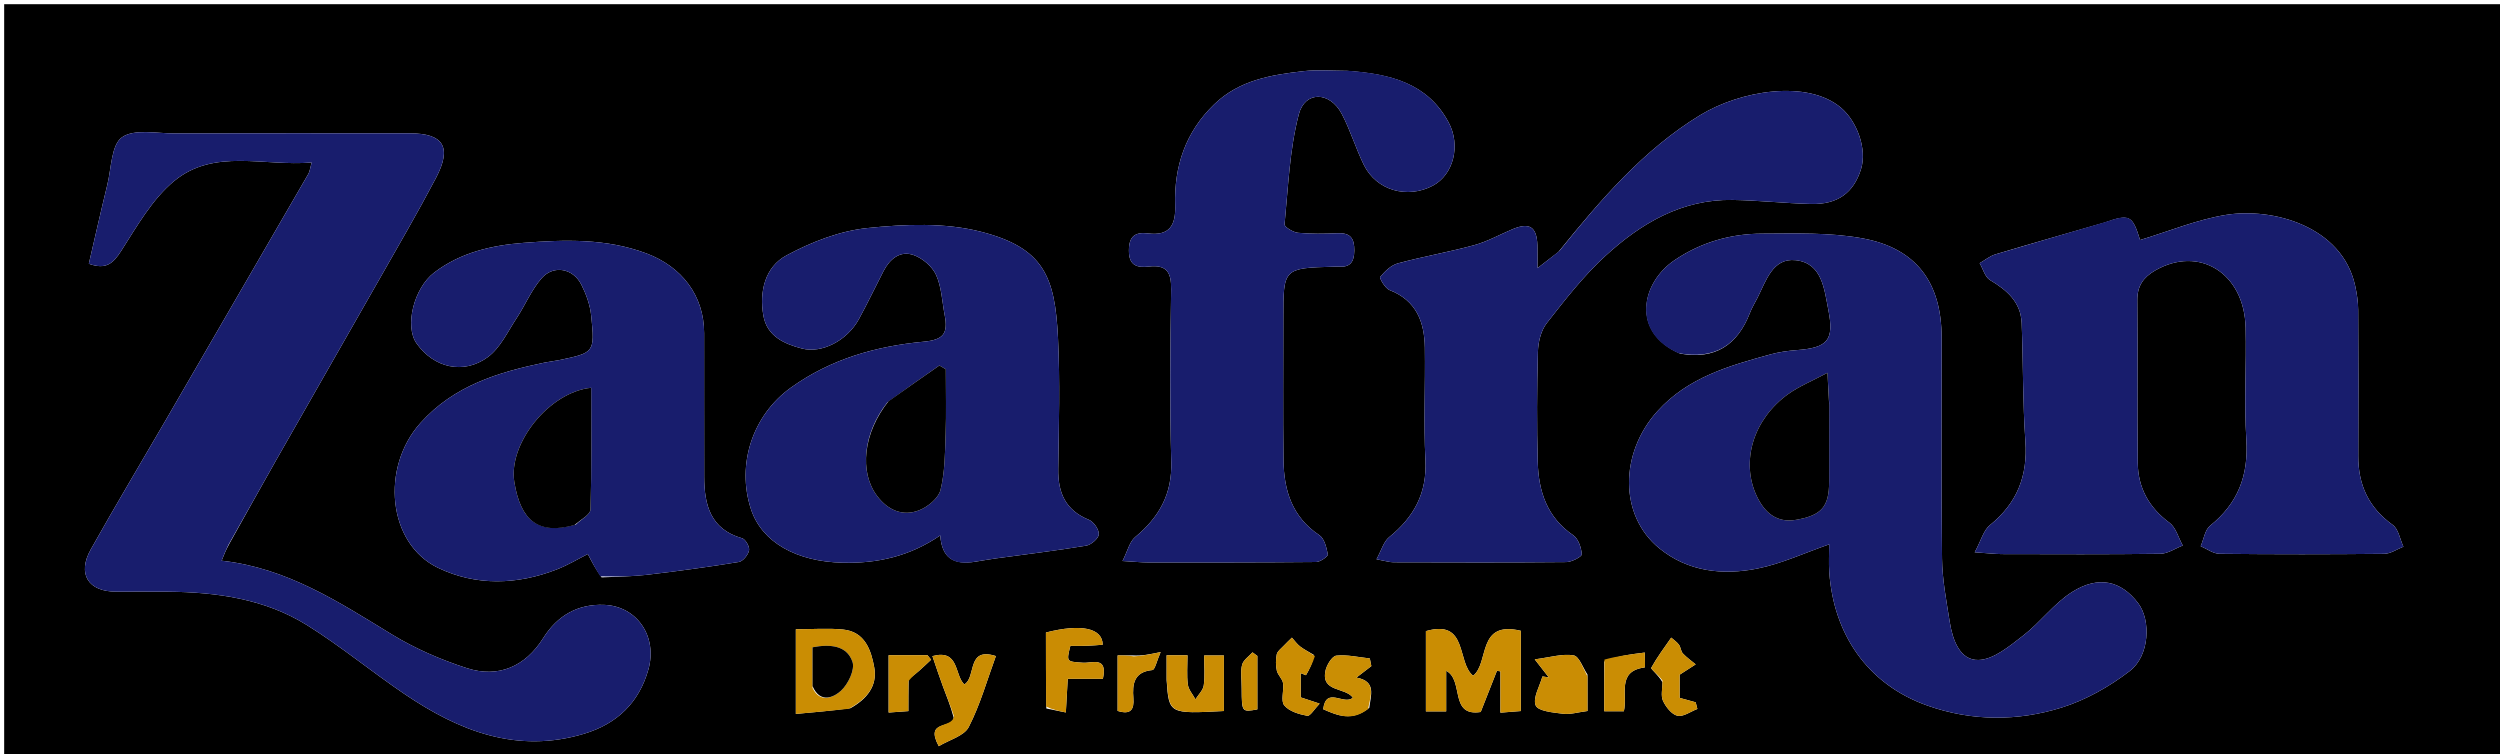 <svg version="1.1" id="Layer_1" xmlns="http://www.w3.org/2000/svg" xmlns:xlink="http://www.w3.org/1999/xlink" x="0px" y="0px"
	 width="100%" viewBox="0 0 600 181" enable-background="new 0 0 600 181" xml:space="preserve">
<path fill="#000000" opacity="1" stroke="none" 
	d="
M390,182 
	C260,182 130.5,182 1,182 
	C1,121.667 1,61.333 1,1 
	C201,1 401,1 601,1 
	C601,61.333 601,121.667 601,182 
	C530.833,182 460.667,182 390,182 
M403.225,84.864 
	C411.586,86.372 416.989,82.833 419.982,75.1 
	C420.46,73.867 421.161,72.72 421.766,71.536 
	C423.859,67.442 425.417,61.825 431.002,62.453 
	C437.338,63.165 437.821,69.452 438.805,74.402 
	C440.253,81.683 438.627,83.468 431.208,84.027 
	C429.08,84.188 426.927,84.5 424.874,85.065 
	C414.946,87.796 405.08,90.598 397.779,98.684 
	C388.666,108.778 388.6,123.701 398.181,131.554 
	C405.052,137.187 413.42,138.137 421.771,136.456 
	C427.575,135.288 433.092,132.695 439.005,130.645 
	C439.005,132.769 438.865,135.094 439.028,137.397 
	C440.065,151.979 447.987,164.163 462.541,169.326 
	C473.274,173.134 484.172,173.129 494.78,169.82 
	C500.608,168.002 506.28,164.777 511.146,161.044 
	C515.911,157.388 516.298,148.839 513.109,144.698 
	C509.027,139.396 503.675,138.063 497.3,142.082 
	C492.936,144.834 489.714,149.336 485.575,152.528 
	C482.327,155.034 478.498,158.295 474.851,158.393 
	C470.347,158.514 468.615,153.536 467.94,149.27 
	C467.141,144.22 466.154,139.13 466.089,134.046 
	C465.862,116.395 466.009,98.74 465.996,81.087 
	C465.987,67.841 459.967,59.572 446.932,57.192 
	C439.111,55.763 430.925,56.046 422.905,56.075 
	C415.344,56.102 408.202,58.157 401.847,62.475 
	C393.927,67.857 391.369,79.739 403.225,84.864 
M55.042,130.502 
	C58.757,123.86 62.432,117.195 66.194,110.579 
	C74.298,96.326 82.467,82.11 90.569,67.856 
	C95.317,59.503 100.167,51.2 104.638,42.7 
	C108.532,35.296 106.443,32.003 98.34,32.001 
	C79.519,31.998 60.697,31.97 41.876,32.023 
	C37.572,32.035 32.232,30.865 29.28,32.948 
	C26.702,34.767 26.728,40.378 25.755,44.35 
	C24.204,50.674 22.779,57.028 21.317,63.303 
	C25.43,64.787 27.14,63.238 29.063,60.247 
	C32.874,54.317 36.528,47.783 41.829,43.424 
	C51.437,35.524 63.328,39.979 74.802,38.999 
	C74.382,40.501 74.331,41.173 74.026,41.699 
	C62.681,61.323 51.318,80.936 39.944,100.543 
	C33.885,110.987 27.68,121.349 21.776,131.879 
	C18.486,137.748 21.174,141.985 27.824,141.998 
	C31.988,142.006 36.152,141.965 40.316,142.007 
	C52.072,142.125 63.604,143.745 73.724,150.061 
	C81.83,155.12 89.244,161.272 97.176,166.627 
	C110.207,175.425 124.053,180.958 140.164,176.106 
	C148.108,173.714 153.374,168.637 155.615,160.677 
	C157.84,152.77 152.89,145.404 144.851,145.162 
	C138.736,144.977 133.81,147.65 130.375,153.134 
	C126.078,159.996 119.584,162.786 112.061,160.362 
	C105.831,158.354 99.649,155.677 94.068,152.275 
	C81.34,144.515 68.91,136.313 53.184,134.57 
	C53.758,133.123 54.167,132.093 55.042,130.502 
M505.041,53.432 
	C496.331,55.952 487.608,58.429 478.924,61.036 
	C477.565,61.444 476.382,62.437 475.118,63.16 
	C475.923,64.543 476.392,66.488 477.594,67.207 
	C481.656,69.636 484.994,72.493 485.198,77.534 
	C485.58,86.986 485.429,96.469 486.092,105.898 
	C486.68,114.251 484.081,120.769 477.575,126.038 
	C476.034,127.286 475.458,129.724 473.932,132.551 
	C477.233,132.776 478.856,132.979 480.479,132.983 
	C493.143,133.009 505.809,133.079 518.471,132.906 
	C520.277,132.881 522.067,131.617 523.864,130.927 
	C522.824,129.064 522.226,126.602 520.662,125.449 
	C515.726,121.808 513.139,117.047 513.061,111.11 
	C512.889,98.115 513.089,85.115 512.951,72.119 
	C512.914,68.65 514.398,66.554 517.237,64.916 
	C527.785,58.829 538.626,65.546 538.946,78.601 
	C539.166,87.594 538.564,96.623 539.122,105.587 
	C539.654,114.131 537.099,120.804 530.434,126.165 
	C529.173,127.18 528.895,129.417 528.163,131.09 
	C529.674,131.725 531.18,132.894 532.698,132.91 
	C545.86,133.056 559.026,133.054 572.189,132.916 
	C573.739,132.9 575.278,131.803 576.822,131.206 
	C575.991,129.423 575.639,126.973 574.246,125.974 
	C568.465,121.826 565.948,116.346 565.985,109.386 
	C566.046,97.722 566.035,86.057 565.967,74.393 
	C565.955,72.433 565.651,70.443 565.227,68.523 
	C562.077,54.273 545.394,49.767 534.287,51.565 
	C527.265,52.701 520.516,55.527 513.622,57.602 
	C511.775,51.678 511.159,51.278 505.041,53.432 
M234.234,134.782 
	C235.863,134.521 237.487,134.228 239.121,134.003 
	C246.314,133.013 253.528,132.148 260.688,130.959 
	C261.885,130.76 263.662,129.223 263.715,128.228 
	C263.776,127.077 262.478,125.217 261.329,124.749 
	C255.717,122.463 253.892,118.273 253.976,112.548 
	C254.13,102.058 254.431,91.543 253.921,81.076 
	C253.208,66.442 250.555,59.467 235.328,55.593 
	C226.728,53.405 217.147,53.798 208.185,54.731 
	C201.517,55.426 194.721,58.089 188.748,61.3 
	C183.617,64.059 182.192,69.943 183.205,75.731 
	C184.07,80.674 188.149,82.514 192.477,83.649 
	C197.218,84.892 203.311,81.752 206.125,76.611 
	C208.196,72.827 210.056,68.928 212.032,65.092 
	C213.549,62.146 216.013,60.082 219.233,61.201 
	C221.386,61.949 223.734,63.942 224.661,65.983 
	C225.987,68.903 226.099,72.375 226.722,75.613 
	C227.589,80.123 226.357,81.563 221.697,82.005 
	C210.172,83.098 199.345,86.183 189.777,93.06 
	C180.665,99.608 176.692,111.424 180.226,122.197 
	C182.835,130.149 191.166,134.805 202.302,135.056 
	C210.642,135.243 218.341,133.496 225.653,128.506 
	C226.055,133.757 228.676,135.749 234.234,134.782 
M144.386,138.576 
	C147.994,138.384 151.624,138.381 155.205,137.958 
	C162.593,137.086 169.969,136.084 177.309,134.878 
	C178.309,134.714 179.553,133.179 179.781,132.089 
	C179.96,131.239 178.929,129.423 178.106,129.187 
	C170.491,127.004 169.03,121.165 169.009,114.426 
	C168.975,102.93 169.015,91.434 168.994,79.938 
	C168.978,70.916 163.611,63.996 155.13,60.816 
	C145.452,57.189 135.46,57.514 125.58,58.29 
	C118.064,58.88 110.516,60.586 104.198,65.423 
	C99.34,69.141 97.03,78.276 99.993,82.444 
	C104.111,88.238 111.181,90.008 117.064,85.712 
	C120.066,83.52 121.848,79.59 124.008,76.33 
	C126.093,73.182 127.552,69.529 130.02,66.749 
	C132.892,63.512 137.537,64.405 139.51,68.29 
	C140.687,70.606 141.628,73.227 141.889,75.791 
	C142.787,84.629 142.652,84.654 134.135,86.44 
	C133.003,86.677 131.844,86.782 130.712,87.018 
	C119.566,89.342 108.948,92.541 100.912,101.504 
	C91.309,112.214 93.03,130.441 105.104,136.267 
	C114.236,140.674 124.071,140.379 133.597,136.678 
	C136.286,135.633 138.791,134.116 141.075,132.969 
	C142.136,135.003 142.943,136.55 144.386,138.576 
M323.349,17 
	C319.85,17.002 316.312,16.675 312.859,17.075 
	C305.106,17.972 297.447,19.199 291.413,25.031 
	C284.497,31.716 281.751,39.941 282.047,49.288 
	C282.198,54.048 280.719,56.667 275.505,56.02 
	C272.499,55.647 270.939,56.652 270.934,60.119 
	C270.928,63.829 272.984,64.291 275.735,63.973 
	C279.959,63.485 281.131,65.33 281.071,69.393 
	C280.869,83.219 280.72,97.058 281.104,110.877 
	C281.32,118.645 278.147,124.157 272.444,128.897 
	C271.081,130.029 270.622,132.248 269.403,134.643 
	C272.431,134.822 273.908,134.985 275.385,134.986 
	C288.881,134.994 302.378,135.015 315.873,134.881 
	C316.868,134.871 318.761,133.51 318.679,133.066 
	C318.374,131.42 317.849,129.244 316.631,128.433 
	C310.089,124.079 308.129,117.658 308.039,110.418 
	C307.897,99.09 308,87.758 308,76.428 
	C308,64.348 308,64.348 320.229,64 
	C320.562,63.991 320.898,63.964 321.229,63.99 
	C324.027,64.211 325.005,62.892 325.036,60.142 
	C325.07,57.192 324.08,55.839 321.004,55.979 
	C317.845,56.122 314.656,56.172 311.518,55.872 
	C310.338,55.76 308.235,54.452 308.293,53.86 
	C309.162,45.019 309.486,35.988 311.706,27.463 
	C313.19,21.764 319.16,21.928 321.999,27.293 
	C324.081,31.226 325.356,35.58 327.326,39.581 
	C330.345,45.711 337.755,47.821 343.9,44.55 
	C348.818,41.932 350.661,34.927 347.649,29.338 
	C342.651,20.062 333.857,17.753 323.349,17 
M374.014,60.473 
	C372.381,61.735 370.748,62.996 368.991,64.355 
	C368.991,62.755 369.046,60.814 368.98,58.877 
	C368.826,54.41 367.063,53.295 362.967,55.026 
	C359.915,56.315 356.966,57.973 353.8,58.841 
	C347.752,60.499 341.544,61.566 335.49,63.203 
	C333.865,63.643 332.376,65.107 331.251,66.457 
	C331.017,66.738 332.431,69.208 333.493,69.62 
	C339.93,72.119 341.87,77.271 341.961,83.456 
	C342.094,92.447 341.651,101.46 342.101,110.431 
	C342.499,118.368 339.339,124.105 333.398,128.915 
	C332.054,130.003 331.53,132.103 330.36,134.224 
	C332.513,134.62 333.472,134.947 334.432,134.95 
	C348.255,134.988 362.079,135.037 375.901,134.902 
	C377.222,134.889 379.671,133.583 379.629,133.027 
	C379.508,131.428 378.796,129.288 377.572,128.456 
	C371.28,124.177 369.253,117.907 369.06,110.894 
	C368.818,102.074 368.859,93.237 369.101,84.417 
	C369.165,82.08 369.836,79.321 371.23,77.54 
	C375.615,71.943 380.039,66.242 385.253,61.458 
	C393.811,53.606 403.633,47.783 415.835,47.986 
	C422.101,48.09 428.355,48.791 434.622,48.952 
	C441.009,49.117 444.868,46.282 446.644,40.602 
	C448.155,35.769 445.665,29.09 441.841,25.862 
	C433.722,19.008 417.672,21.729 407.95,27.684 
	C394.47,35.941 384.278,47.775 374.014,60.473 
M364.998,164.388 
	C364.998,159.975 364.998,155.561 364.998,151.39 
	C354.403,148.859 357.492,159.055 353.551,162.177 
	C349.54,158.973 352.422,148.531 342.217,151.47 
	C342.217,157.955 342.217,164.223 342.217,170.73 
	C343.813,170.73 345.193,170.73 347.085,170.73 
	C347.085,167.353 347.085,164.198 347.085,160.988 
	C351.424,163.255 347.764,172.07 355.369,170.879 
	C356.818,167.202 358.042,164.097 359.265,160.992 
	C359.543,161.036 359.821,161.08 360.099,161.123 
	C360.099,164.321 360.099,167.519 360.099,171.039 
	C361.983,170.89 363.364,170.781 364.998,170.651 
	C364.998,168.637 364.998,166.992 364.998,164.388 
M204.094,169.978 
	C207.96,167.844 210.64,164.65 209.82,160.178 
	C209.064,156.048 207.601,151.604 202.316,151.087 
	C198.733,150.737 195.088,151.02 191.001,151.02 
	C191.001,154.607 191.001,157.729 191.001,160.851 
	C191.001,164.125 191.001,167.399 191.001,171.342 
	C195.548,170.93 199.426,170.579 204.094,169.978 
M251.12,170.037 
	C252.655,170.35 254.191,170.662 255.804,170.99 
	C255.979,167.885 256.107,165.62 256.26,162.905 
	C259.303,162.905 262.044,162.905 264.697,162.905 
	C265.905,157.401 262.045,159.206 259.925,159.055 
	C255.93,158.771 255.92,158.906 256.89,155 
	C258.171,155 259.493,155.035 260.812,154.99 
	C262.098,154.947 263.382,154.824 264.651,154.737 
	C264.595,150.708 259.421,149.661 251.022,151.806 
	C251.022,157.537 251.022,163.326 251.12,170.037 
M380.996,161.886 
	C379.899,160.274 378.996,157.515 377.665,157.29 
	C374.987,156.839 372.076,157.767 368.336,158.245 
	C370.151,160.574 370.931,161.576 371.711,162.577 
	C371.202,162.498 370.693,162.419 370.185,162.34 
	C369.531,164.714 367.818,167.533 368.568,169.317 
	C369.143,170.685 372.793,171.008 375.138,171.302 
	C376.863,171.518 378.689,170.935 380.997,170.641 
	C380.997,168.033 380.997,165.414 380.996,161.886 
M228.898,172.283 
	C228.644,175.006 221.824,172.644 225.304,179.087 
	C227.853,177.544 231.391,176.641 232.498,174.487 
	C235.255,169.126 236.904,163.195 239.011,157.459 
	C231.898,155.16 234.38,162.594 231.423,164.26 
	C229.023,161.93 230.253,155.732 223.779,157.467 
	C224.707,160.155 225.452,162.452 226.294,164.713 
	C227.139,166.983 228.081,169.217 228.898,172.283 
M279.988,163.278 
	C280.553,171.344 280.553,171.344 293.739,170.643 
	C293.739,166.226 293.739,161.807 293.739,157.312 
	C292.086,157.312 290.706,157.312 288.993,157.312 
	C288.993,159.905 289.221,162.236 288.9,164.488 
	C288.73,165.676 287.602,166.727 286.906,167.84 
	C286.271,166.664 285.25,165.54 285.086,164.302 
	C284.788,162.058 285.001,159.746 285.001,157.262 
	C283.145,157.262 281.762,157.262 279.988,157.262 
	C279.988,159.13 279.988,160.757 279.988,163.278 
M328.638,169.865 
	C328.949,166.935 330.444,163.539 325.53,162.619 
	C326.833,161.619 327.978,160.741 329.122,159.863 
	C329.001,159.252 328.88,158.641 328.758,158.03 
	C326.073,157.742 323.347,157.077 320.721,157.357 
	C319.702,157.465 318.394,159.6 318.107,160.995 
	C317.044,166.155 322.792,164.89 324.686,167.424 
	C322.666,169.429 318.257,164.601 317.567,170.217 
	C321.04,171.74 324.456,173.203 328.638,169.865 
M315.288,157.149 
	C314.195,156.494 313.037,155.923 312.029,155.155 
	C311.272,154.578 310.709,153.748 310.059,153.031 
	C309.372,153.707 308.663,154.362 308.006,155.067 
	C307.422,155.692 306.569,156.306 306.419,157.044 
	C306.163,158.303 306.159,159.701 306.437,160.955 
	C306.672,162.014 307.772,162.903 307.929,163.952 
	C308.197,165.744 307.318,168.181 308.22,169.288 
	C309.388,170.722 311.773,171.423 313.755,171.794 
	C314.446,171.923 315.496,170.132 316.716,168.873 
	C314.572,168.163 313.279,167.735 312.173,167.369 
	C312.173,165.168 312.173,163.366 312.173,161.564 
	C312.592,161.726 313.012,161.889 313.432,162.051 
	C314.242,160.621 315.052,159.191 315.288,157.149 
M398.999,163.772 
	C399.001,165.268 398.549,166.975 399.122,168.206 
	C399.806,169.678 401.203,171.47 402.592,171.78 
	C403.992,172.093 405.761,170.761 407.369,170.149 
	C407.234,169.617 407.1,169.086 406.965,168.554 
	C405.664,168.196 404.363,167.837 403.114,167.493 
	C403.114,165.348 403.114,163.538 403.114,161.928 
	C404.511,161.028 405.738,160.238 406.965,159.448 
	C405.926,158.585 404.798,157.804 403.883,156.824 
	C403.394,156.299 403.394,155.342 402.954,154.741 
	C402.465,154.075 401.726,153.593 401.095,153.031 
	C399.446,155.421 397.687,157.751 396.297,160.283 
	C396.138,160.572 398.039,161.994 398.999,163.772 
M218.065,163.021 
	C218.902,162.352 219.764,161.711 220.57,161.006 
	C221.561,160.141 222.505,159.221 223.469,158.325 
	C223.178,157.968 222.887,157.61 222.596,157.252 
	C219.531,157.252 216.465,157.252 213.271,157.252 
	C213.271,161.916 213.271,166.307 213.271,171.01 
	C214.964,170.888 216.353,170.787 218.009,170.667 
	C218.009,168.184 218.009,166.046 218.065,163.021 
M385.012,158.773 
	C385.012,162.713 385.012,166.653 385.012,170.704 
	C386.856,170.704 388.237,170.704 389.725,170.704 
	C390.705,166.736 387.88,161.074 394.738,160.179 
	C394.87,160.162 394.754,158.239 394.754,156.613 
	C391.148,157.07 388.134,157.452 385.012,158.773 
M271.786,157.296 
	C270.588,157.296 269.39,157.296 268.228,157.296 
	C268.228,162.043 268.228,166.31 268.228,170.62 
	C271.373,171.605 272.227,170.297 272.013,167.553 
	C271.749,164.163 272.122,161.249 276.565,160.814 
	C277.193,160.752 277.618,158.62 278.554,156.501 
	C275.647,157.102 274.073,157.428 271.786,157.296 
M298,165.4 
	C298.035,170.931 298.035,170.931 301.766,170.25 
	C301.766,165.978 301.766,161.704 301.766,157.43 
	C301.377,157.14 300.988,156.851 300.599,156.561 
	C299.736,157.533 298.432,158.383 298.117,159.509 
	C297.685,161.052 298.003,162.806 298,165.4 
z"/>
<path fill="#181D6D" opacity="1" stroke="none" 
	d="
M402.827,84.767 
	C391.369,79.739 393.927,67.857 401.847,62.475 
	C408.202,58.157 415.344,56.102 422.905,56.075 
	C430.925,56.046 439.111,55.763 446.932,57.192 
	C459.967,59.572 465.987,67.841 465.996,81.087 
	C466.009,98.74 465.862,116.395 466.089,134.046 
	C466.154,139.13 467.141,144.22 467.94,149.27 
	C468.615,153.536 470.347,158.514 474.851,158.393 
	C478.498,158.295 482.327,155.034 485.575,152.528 
	C489.714,149.336 492.936,144.834 497.3,142.082 
	C503.675,138.063 509.027,139.396 513.109,144.698 
	C516.298,148.839 515.911,157.388 511.146,161.044 
	C506.28,164.777 500.608,168.002 494.78,169.82 
	C484.172,173.129 473.274,173.134 462.541,169.326 
	C447.987,164.163 440.065,151.979 439.028,137.397 
	C438.865,135.094 439.005,132.769 439.005,130.645 
	C433.092,132.695 427.575,135.288 421.771,136.456 
	C413.42,138.137 405.052,137.187 398.181,131.554 
	C388.6,123.701 388.666,108.778 397.779,98.684 
	C405.08,90.598 414.946,87.796 424.874,85.065 
	C426.927,84.5 429.08,84.188 431.208,84.027 
	C438.627,83.468 440.253,81.683 438.805,74.402 
	C437.821,69.452 437.338,63.165 431.002,62.453 
	C425.417,61.825 423.859,67.442 421.766,71.536 
	C421.161,72.72 420.46,73.867 419.982,75.1 
	C416.989,82.833 411.586,86.372 402.827,84.767 
M439,96.73 
	C438.882,94.678 438.764,92.625 438.583,89.471 
	C434.824,91.48 431.772,92.71 429.175,94.574 
	C420.8,100.583 417.717,110.754 421.609,119.035 
	C423.441,122.933 426.342,125.564 430.992,124.769 
	C437.231,123.704 438.974,121.579 438.995,115.596 
	C439.015,109.623 439,103.649 439,96.73 
z"/>
<path fill="#181D6D" opacity="1" stroke="none" 
	d="
M54.809,130.783 
	C54.167,132.093 53.758,133.123 53.184,134.57 
	C68.91,136.313 81.34,144.515 94.068,152.275 
	C99.649,155.677 105.831,158.354 112.061,160.362 
	C119.584,162.786 126.078,159.996 130.375,153.134 
	C133.81,147.65 138.736,144.977 144.851,145.162 
	C152.89,145.404 157.84,152.77 155.615,160.677 
	C153.374,168.637 148.108,173.714 140.164,176.106 
	C124.053,180.958 110.207,175.425 97.176,166.627 
	C89.244,161.272 81.83,155.12 73.724,150.061 
	C63.604,143.745 52.072,142.125 40.316,142.007 
	C36.152,141.965 31.988,142.006 27.824,141.998 
	C21.174,141.985 18.486,137.748 21.776,131.879 
	C27.68,121.349 33.885,110.987 39.944,100.543 
	C51.318,80.936 62.681,61.323 74.026,41.699 
	C74.331,41.173 74.382,40.501 74.802,38.999 
	C63.328,39.979 51.437,35.524 41.829,43.424 
	C36.528,47.783 32.874,54.317 29.063,60.247 
	C27.14,63.238 25.43,64.787 21.317,63.303 
	C22.779,57.028 24.204,50.674 25.755,44.35 
	C26.728,40.378 26.702,34.767 29.28,32.948 
	C32.232,30.865 37.572,32.035 41.876,32.023 
	C60.697,31.97 79.519,31.998 98.34,32.001 
	C106.443,32.003 108.532,35.296 104.638,42.7 
	C100.167,51.2 95.317,59.503 90.569,67.856 
	C82.467,82.11 74.298,96.326 66.194,110.579 
	C62.432,117.195 58.757,123.86 54.809,130.783 
z"/>
<path fill="#181D6D" opacity="1" stroke="none" 
	d="
M505.386,53.254 
	C511.159,51.278 511.775,51.678 513.622,57.602 
	C520.516,55.527 527.265,52.701 534.287,51.565 
	C545.394,49.767 562.077,54.273 565.227,68.523 
	C565.651,70.443 565.955,72.433 565.967,74.393 
	C566.035,86.057 566.046,97.722 565.985,109.386 
	C565.948,116.346 568.465,121.826 574.246,125.974 
	C575.639,126.973 575.991,129.423 576.822,131.206 
	C575.278,131.803 573.739,132.9 572.189,132.916 
	C559.026,133.054 545.86,133.056 532.698,132.91 
	C531.18,132.894 529.674,131.725 528.163,131.09 
	C528.895,129.417 529.173,127.18 530.434,126.165 
	C537.099,120.804 539.654,114.131 539.122,105.587 
	C538.564,96.623 539.166,87.594 538.946,78.601 
	C538.626,65.546 527.785,58.829 517.237,64.916 
	C514.398,66.554 512.914,68.65 512.951,72.119 
	C513.089,85.115 512.889,98.115 513.061,111.11 
	C513.139,117.047 515.726,121.808 520.662,125.449 
	C522.226,126.602 522.824,129.064 523.864,130.927 
	C522.067,131.617 520.277,132.881 518.471,132.906 
	C505.809,133.079 493.143,133.009 480.479,132.983 
	C478.856,132.979 477.233,132.776 473.932,132.551 
	C475.458,129.724 476.034,127.286 477.575,126.038 
	C484.081,120.769 486.68,114.251 486.092,105.898 
	C485.429,96.469 485.58,86.986 485.198,77.534 
	C484.994,72.493 481.656,69.636 477.594,67.207 
	C476.392,66.488 475.923,64.543 475.118,63.16 
	C476.382,62.437 477.565,61.444 478.924,61.036 
	C487.608,58.429 496.331,55.952 505.386,53.254 
z"/>
<path fill="#181D6D" opacity="1" stroke="none" 
	d="
M233.805,134.847 
	C228.676,135.749 226.055,133.757 225.653,128.506 
	C218.341,133.496 210.642,135.243 202.302,135.056 
	C191.166,134.805 182.835,130.149 180.226,122.197 
	C176.692,111.424 180.665,99.608 189.777,93.06 
	C199.345,86.183 210.172,83.098 221.697,82.005 
	C226.357,81.563 227.589,80.123 226.722,75.613 
	C226.099,72.375 225.987,68.903 224.661,65.983 
	C223.734,63.942 221.386,61.949 219.233,61.201 
	C216.013,60.082 213.549,62.146 212.032,65.092 
	C210.056,68.928 208.196,72.827 206.125,76.611 
	C203.311,81.752 197.218,84.892 192.477,83.649 
	C188.149,82.514 184.07,80.674 183.205,75.731 
	C182.192,69.943 183.617,64.059 188.748,61.3 
	C194.721,58.089 201.517,55.426 208.185,54.731 
	C217.147,53.798 226.728,53.405 235.328,55.593 
	C250.555,59.467 253.208,66.442 253.921,81.076 
	C254.431,91.543 254.13,102.058 253.976,112.548 
	C253.892,118.273 255.717,122.463 261.329,124.749 
	C262.478,125.217 263.776,127.077 263.715,128.228 
	C263.662,129.223 261.885,130.76 260.688,130.959 
	C253.528,132.148 246.314,133.013 239.121,134.003 
	C237.487,134.228 235.863,134.521 233.805,134.847 
M212.982,96.551 
	C207.183,103.898 206.143,113.293 210.537,119.069 
	C213.101,122.44 216.635,123.997 220.562,122.482 
	C222.664,121.671 225.228,119.568 225.72,117.585 
	C226.782,113.308 226.799,108.738 226.95,104.278 
	C227.126,99.066 226.991,93.842 226.991,88.623 
	C226.478,88.321 225.965,88.019 225.452,87.717 
	C221.467,90.492 217.482,93.268 212.982,96.551 
z"/>
<path fill="#181D6D" opacity="1" stroke="none" 
	d="
M144.068,138.337 
	C142.943,136.55 142.136,135.003 141.075,132.969 
	C138.791,134.116 136.286,135.633 133.597,136.678 
	C124.071,140.379 114.236,140.674 105.104,136.267 
	C93.03,130.441 91.309,112.214 100.912,101.504 
	C108.948,92.541 119.566,89.342 130.712,87.018 
	C131.844,86.782 133.003,86.677 134.135,86.44 
	C142.652,84.654 142.787,84.629 141.889,75.791 
	C141.628,73.227 140.687,70.606 139.51,68.29 
	C137.537,64.405 132.892,63.512 130.02,66.749 
	C127.552,69.529 126.093,73.182 124.008,76.33 
	C121.848,79.59 120.066,83.52 117.064,85.712 
	C111.181,90.008 104.111,88.238 99.993,82.444 
	C97.03,78.276 99.34,69.141 104.198,65.423 
	C110.516,60.586 118.064,58.88 125.58,58.29 
	C135.46,57.514 145.452,57.189 155.13,60.816 
	C163.611,63.996 168.978,70.916 168.994,79.938 
	C169.015,91.434 168.975,102.93 169.009,114.426 
	C169.03,121.165 170.491,127.004 178.106,129.187 
	C178.929,129.423 179.96,131.239 179.781,132.089 
	C179.553,133.179 178.309,134.714 177.309,134.878 
	C169.969,136.084 162.593,137.086 155.205,137.958 
	C151.624,138.381 147.994,138.384 144.068,138.337 
M138.214,125.884 
	C139.439,124.677 141.687,123.5 141.724,122.257 
	C142.018,112.549 141.887,102.828 141.887,93.066 
	C131.764,94.083 121.933,106.494 123.441,115.695 
	C124.988,125.134 129.306,128.362 138.214,125.884 
z"/>
<path fill="#181D6D" opacity="1" stroke="none" 
	d="
M323.822,17 
	C333.857,17.753 342.651,20.062 347.649,29.338 
	C350.661,34.927 348.818,41.932 343.9,44.55 
	C337.755,47.821 330.345,45.711 327.326,39.581 
	C325.356,35.58 324.081,31.226 321.999,27.293 
	C319.16,21.928 313.19,21.764 311.706,27.463 
	C309.486,35.988 309.162,45.019 308.293,53.86 
	C308.235,54.452 310.338,55.76 311.518,55.872 
	C314.656,56.172 317.845,56.122 321.004,55.979 
	C324.08,55.839 325.07,57.192 325.036,60.142 
	C325.005,62.892 324.027,64.211 321.229,63.99 
	C320.898,63.964 320.562,63.991 320.229,64 
	C308,64.348 308,64.348 308,76.428 
	C308,87.758 307.897,99.09 308.039,110.418 
	C308.129,117.658 310.089,124.079 316.631,128.433 
	C317.849,129.244 318.374,131.42 318.679,133.066 
	C318.761,133.51 316.868,134.871 315.873,134.881 
	C302.378,135.015 288.881,134.994 275.385,134.986 
	C273.908,134.985 272.431,134.822 269.403,134.643 
	C270.622,132.248 271.081,130.029 272.444,128.897 
	C278.147,124.157 281.32,118.645 281.104,110.877 
	C280.72,97.058 280.869,83.219 281.071,69.393 
	C281.131,65.33 279.959,63.485 275.735,63.973 
	C272.984,64.291 270.928,63.829 270.934,60.119 
	C270.939,56.652 272.499,55.647 275.505,56.02 
	C280.719,56.667 282.198,54.048 282.047,49.288 
	C281.751,39.941 284.497,31.716 291.413,25.031 
	C297.447,19.199 305.106,17.972 312.859,17.075 
	C316.312,16.675 319.85,17.002 323.822,17 
z"/>
<path fill="#181D6D" opacity="1" stroke="none" 
	d="
M374.262,60.221 
	C384.278,47.775 394.47,35.941 407.95,27.684 
	C417.672,21.729 433.722,19.008 441.841,25.862 
	C445.665,29.09 448.155,35.769 446.644,40.602 
	C444.868,46.282 441.009,49.117 434.622,48.952 
	C428.355,48.791 422.101,48.09 415.835,47.986 
	C403.633,47.783 393.811,53.606 385.253,61.458 
	C380.039,66.242 375.615,71.943 371.23,77.54 
	C369.836,79.321 369.165,82.08 369.101,84.417 
	C368.859,93.237 368.818,102.074 369.06,110.894 
	C369.253,117.907 371.28,124.177 377.572,128.456 
	C378.796,129.288 379.508,131.428 379.629,133.027 
	C379.671,133.583 377.222,134.889 375.901,134.902 
	C362.079,135.037 348.255,134.988 334.432,134.95 
	C333.472,134.947 332.513,134.62 330.36,134.224 
	C331.53,132.103 332.054,130.003 333.398,128.915 
	C339.339,124.105 342.499,118.368 342.101,110.431 
	C341.651,101.46 342.094,92.447 341.961,83.456 
	C341.87,77.271 339.93,72.119 333.493,69.62 
	C332.431,69.208 331.017,66.738 331.251,66.457 
	C332.376,65.107 333.865,63.643 335.49,63.203 
	C341.544,61.566 347.752,60.499 353.8,58.841 
	C356.966,57.973 359.915,56.315 362.967,55.026 
	C367.063,53.295 368.826,54.41 368.98,58.877 
	C369.046,60.814 368.991,62.755 368.991,64.355 
	C370.748,62.996 372.381,61.735 374.262,60.221 
z"/>
<path fill="#CA8D03" opacity="1" stroke="none" 
	d="
M364.998,164.867 
	C364.998,166.992 364.998,168.637 364.998,170.651 
	C363.364,170.781 361.983,170.89 360.099,171.039 
	C360.099,167.519 360.099,164.321 360.099,161.123 
	C359.821,161.08 359.543,161.036 359.265,160.992 
	C358.042,164.097 356.818,167.202 355.369,170.879 
	C347.764,172.07 351.424,163.255 347.085,160.988 
	C347.085,164.198 347.085,167.353 347.085,170.73 
	C345.193,170.73 343.813,170.73 342.217,170.73 
	C342.217,164.223 342.217,157.955 342.217,151.47 
	C352.422,148.531 349.54,158.973 353.551,162.177 
	C357.492,159.055 354.403,148.859 364.998,151.39 
	C364.998,155.561 364.998,159.975 364.998,164.867 
z"/>
<path fill="#CA8D03" opacity="1" stroke="none" 
	d="
M203.698,170.103 
	C199.426,170.579 195.548,170.93 191.001,171.342 
	C191.001,167.399 191.001,164.125 191.001,160.851 
	C191.001,157.729 191.001,154.607 191.001,151.02 
	C195.088,151.02 198.733,150.737 202.316,151.087 
	C207.601,151.604 209.064,156.048 209.82,160.178 
	C210.64,164.65 207.96,167.844 203.698,170.103 
M195.019,165.135 
	C196.899,168.996 200.184,167.273 201.807,165.803 
	C203.536,164.236 205.227,160.726 204.596,158.853 
	C203.274,154.928 199.332,154.525 195.003,155.347 
	C195.003,158.317 195.003,161.269 195.019,165.135 
z"/>
<path fill="#CA8C03" opacity="1" stroke="none" 
	d="
M251.071,169.576 
	C251.022,163.326 251.022,157.537 251.022,151.806 
	C259.421,149.661 264.595,150.708 264.651,154.737 
	C263.382,154.824 262.098,154.947 260.812,154.99 
	C259.493,155.035 258.171,155 256.89,155 
	C255.92,158.906 255.93,158.771 259.925,159.055 
	C262.045,159.206 265.905,157.401 264.697,162.905 
	C262.044,162.905 259.303,162.905 256.26,162.905 
	C256.107,165.62 255.979,167.885 255.804,170.99 
	C254.191,170.662 252.655,170.35 251.071,169.576 
z"/>
<path fill="#CA8D04" opacity="1" stroke="none" 
	d="
M380.997,162.34 
	C380.997,165.414 380.997,168.033 380.997,170.641 
	C378.689,170.935 376.863,171.518 375.138,171.302 
	C372.793,171.008 369.143,170.685 368.568,169.317 
	C367.818,167.533 369.531,164.714 370.185,162.34 
	C370.693,162.419 371.202,162.498 371.711,162.577 
	C370.931,161.576 370.151,160.574 368.336,158.245 
	C372.076,157.767 374.987,156.839 377.665,157.29 
	C378.996,157.515 379.899,160.274 380.997,162.34 
z"/>
<path fill="#CA8D03" opacity="1" stroke="none" 
	d="
M228.939,171.875 
	C228.081,169.217 227.139,166.983 226.294,164.713 
	C225.452,162.452 224.707,160.155 223.779,157.467 
	C230.253,155.732 229.023,161.93 231.423,164.26 
	C234.38,162.594 231.898,155.16 239.011,157.459 
	C236.904,163.195 235.255,169.126 232.498,174.487 
	C231.391,176.641 227.853,177.544 225.304,179.087 
	C221.824,172.644 228.644,175.006 228.939,171.875 
z"/>
<path fill="#CA8D04" opacity="1" stroke="none" 
	d="
M279.988,162.831 
	C279.988,160.757 279.988,159.13 279.988,157.262 
	C281.762,157.262 283.145,157.262 285.001,157.262 
	C285.001,159.746 284.788,162.058 285.086,164.302 
	C285.25,165.54 286.271,166.664 286.906,167.84 
	C287.602,166.727 288.73,165.676 288.9,164.488 
	C289.221,162.236 288.993,159.905 288.993,157.312 
	C290.706,157.312 292.086,157.312 293.739,157.312 
	C293.739,161.807 293.739,166.226 293.739,170.643 
	C280.553,171.344 280.553,171.344 279.988,162.831 
z"/>
<path fill="#CA8E04" opacity="1" stroke="none" 
	d="
M328.34,170.154 
	C324.456,173.203 321.04,171.74 317.567,170.217 
	C318.257,164.601 322.666,169.429 324.686,167.424 
	C322.792,164.89 317.044,166.155 318.107,160.995 
	C318.394,159.6 319.702,157.465 320.721,157.357 
	C323.347,157.077 326.073,157.742 328.758,158.03 
	C328.88,158.641 329.001,159.252 329.122,159.863 
	C327.978,160.741 326.833,161.619 325.53,162.619 
	C330.444,163.539 328.949,166.935 328.34,170.154 
z"/>
<path fill="#CA8D03" opacity="1" stroke="none" 
	d="
M315.575,157.455 
	C315.052,159.191 314.242,160.621 313.432,162.051 
	C313.012,161.889 312.592,161.726 312.173,161.564 
	C312.173,163.366 312.173,165.168 312.173,167.369 
	C313.279,167.735 314.572,168.163 316.716,168.873 
	C315.496,170.132 314.446,171.923 313.755,171.794 
	C311.773,171.423 309.388,170.722 308.22,169.288 
	C307.318,168.181 308.197,165.744 307.929,163.952 
	C307.772,162.903 306.672,162.014 306.437,160.955 
	C306.159,159.701 306.163,158.303 306.419,157.044 
	C306.569,156.306 307.422,155.692 308.006,155.067 
	C308.663,154.362 309.372,153.707 310.059,153.031 
	C310.709,153.748 311.272,154.578 312.029,155.155 
	C313.037,155.923 314.195,156.494 315.575,157.455 
z"/>
<path fill="#CA8D03" opacity="1" stroke="none" 
	d="
M398.992,163.331 
	C398.039,161.994 396.138,160.572 396.297,160.283 
	C397.687,157.751 399.446,155.421 401.095,153.031 
	C401.726,153.593 402.465,154.075 402.954,154.741 
	C403.394,155.342 403.394,156.299 403.883,156.824 
	C404.798,157.804 405.926,158.585 406.965,159.448 
	C405.738,160.238 404.511,161.028 403.114,161.928 
	C403.114,163.538 403.114,165.348 403.114,167.493 
	C404.363,167.837 405.664,168.196 406.965,168.554 
	C407.1,169.086 407.234,169.617 407.369,170.149 
	C405.761,170.761 403.992,172.093 402.592,171.78 
	C401.203,171.47 399.806,169.678 399.122,168.206 
	C398.549,166.975 399.001,165.268 398.992,163.331 
z"/>
<path fill="#CA8D04" opacity="1" stroke="none" 
	d="
M218.037,163.464 
	C218.009,166.046 218.009,168.184 218.009,170.667 
	C216.353,170.787 214.964,170.888 213.271,171.01 
	C213.271,166.307 213.271,161.916 213.271,157.252 
	C216.465,157.252 219.531,157.252 222.596,157.252 
	C222.887,157.61 223.178,157.968 223.469,158.325 
	C222.505,159.221 221.561,160.141 220.57,161.006 
	C219.764,161.711 218.902,162.352 218.037,163.464 
z"/>
<path fill="#CA8D04" opacity="1" stroke="none" 
	d="
M385.066,158.303 
	C388.134,157.452 391.148,157.07 394.754,156.613 
	C394.754,158.239 394.87,160.162 394.738,160.179 
	C387.88,161.074 390.705,166.736 389.725,170.704 
	C388.237,170.704 386.856,170.704 385.012,170.704 
	C385.012,166.653 385.012,162.713 385.066,158.303 
z"/>
<path fill="#CA8D04" opacity="1" stroke="none" 
	d="
M272.143,157.525 
	C274.073,157.428 275.647,157.102 278.554,156.501 
	C277.618,158.62 277.193,160.752 276.565,160.814 
	C272.122,161.249 271.749,164.163 272.013,167.553 
	C272.227,170.297 271.373,171.605 268.228,170.62 
	C268.228,166.31 268.228,162.043 268.228,157.296 
	C269.39,157.296 270.588,157.296 272.143,157.525 
z"/>
<path fill="#C98C02" opacity="1" stroke="none" 
	d="
M298,164.935 
	C298.003,162.806 297.685,161.052 298.117,159.509 
	C298.432,158.383 299.736,157.533 300.599,156.561 
	C300.988,156.851 301.377,157.14 301.766,157.43 
	C301.766,161.704 301.766,165.978 301.766,170.25 
	C298.035,170.931 298.035,170.931 298,164.935 
z"/>
<path fill="#000000" opacity="1" stroke="none" 
	d="
M439,97.203 
	C439,103.649 439.015,109.623 438.995,115.596 
	C438.974,121.579 437.231,123.704 430.992,124.769 
	C426.342,125.564 423.441,122.933 421.609,119.035 
	C417.717,110.754 420.8,100.583 429.175,94.574 
	C431.772,92.71 434.824,91.48 438.583,89.471 
	C438.764,92.625 438.882,94.678 439,97.203 
z"/>
<path fill="#000000" opacity="1" stroke="none" 
	d="
M213.24,96.297 
	C217.482,93.268 221.467,90.492 225.452,87.717 
	C225.965,88.019 226.478,88.321 226.991,88.623 
	C226.991,93.842 227.126,99.066 226.95,104.278 
	C226.799,108.738 226.782,113.308 225.72,117.585 
	C225.228,119.568 222.664,121.671 220.562,122.482 
	C216.635,123.997 213.101,122.44 210.537,119.069 
	C206.143,113.293 207.183,103.898 213.24,96.297 
z"/>
<path fill="#000000" opacity="1" stroke="none" 
	d="
M137.833,126.027 
	C129.306,128.362 124.988,125.134 123.441,115.695 
	C121.933,106.494 131.764,94.083 141.887,93.066 
	C141.887,102.828 142.018,112.549 141.724,122.257 
	C141.687,123.5 139.439,124.677 137.833,126.027 
z"/>
<path fill="#000000" opacity="1" stroke="none" 
	d="
M195.011,164.678 
	C195.003,161.269 195.003,158.317 195.003,155.347 
	C199.332,154.525 203.274,154.928 204.596,158.853 
	C205.227,160.726 203.536,164.236 201.807,165.803 
	C200.184,167.273 196.899,168.996 195.011,164.678 
z"/>
</svg>